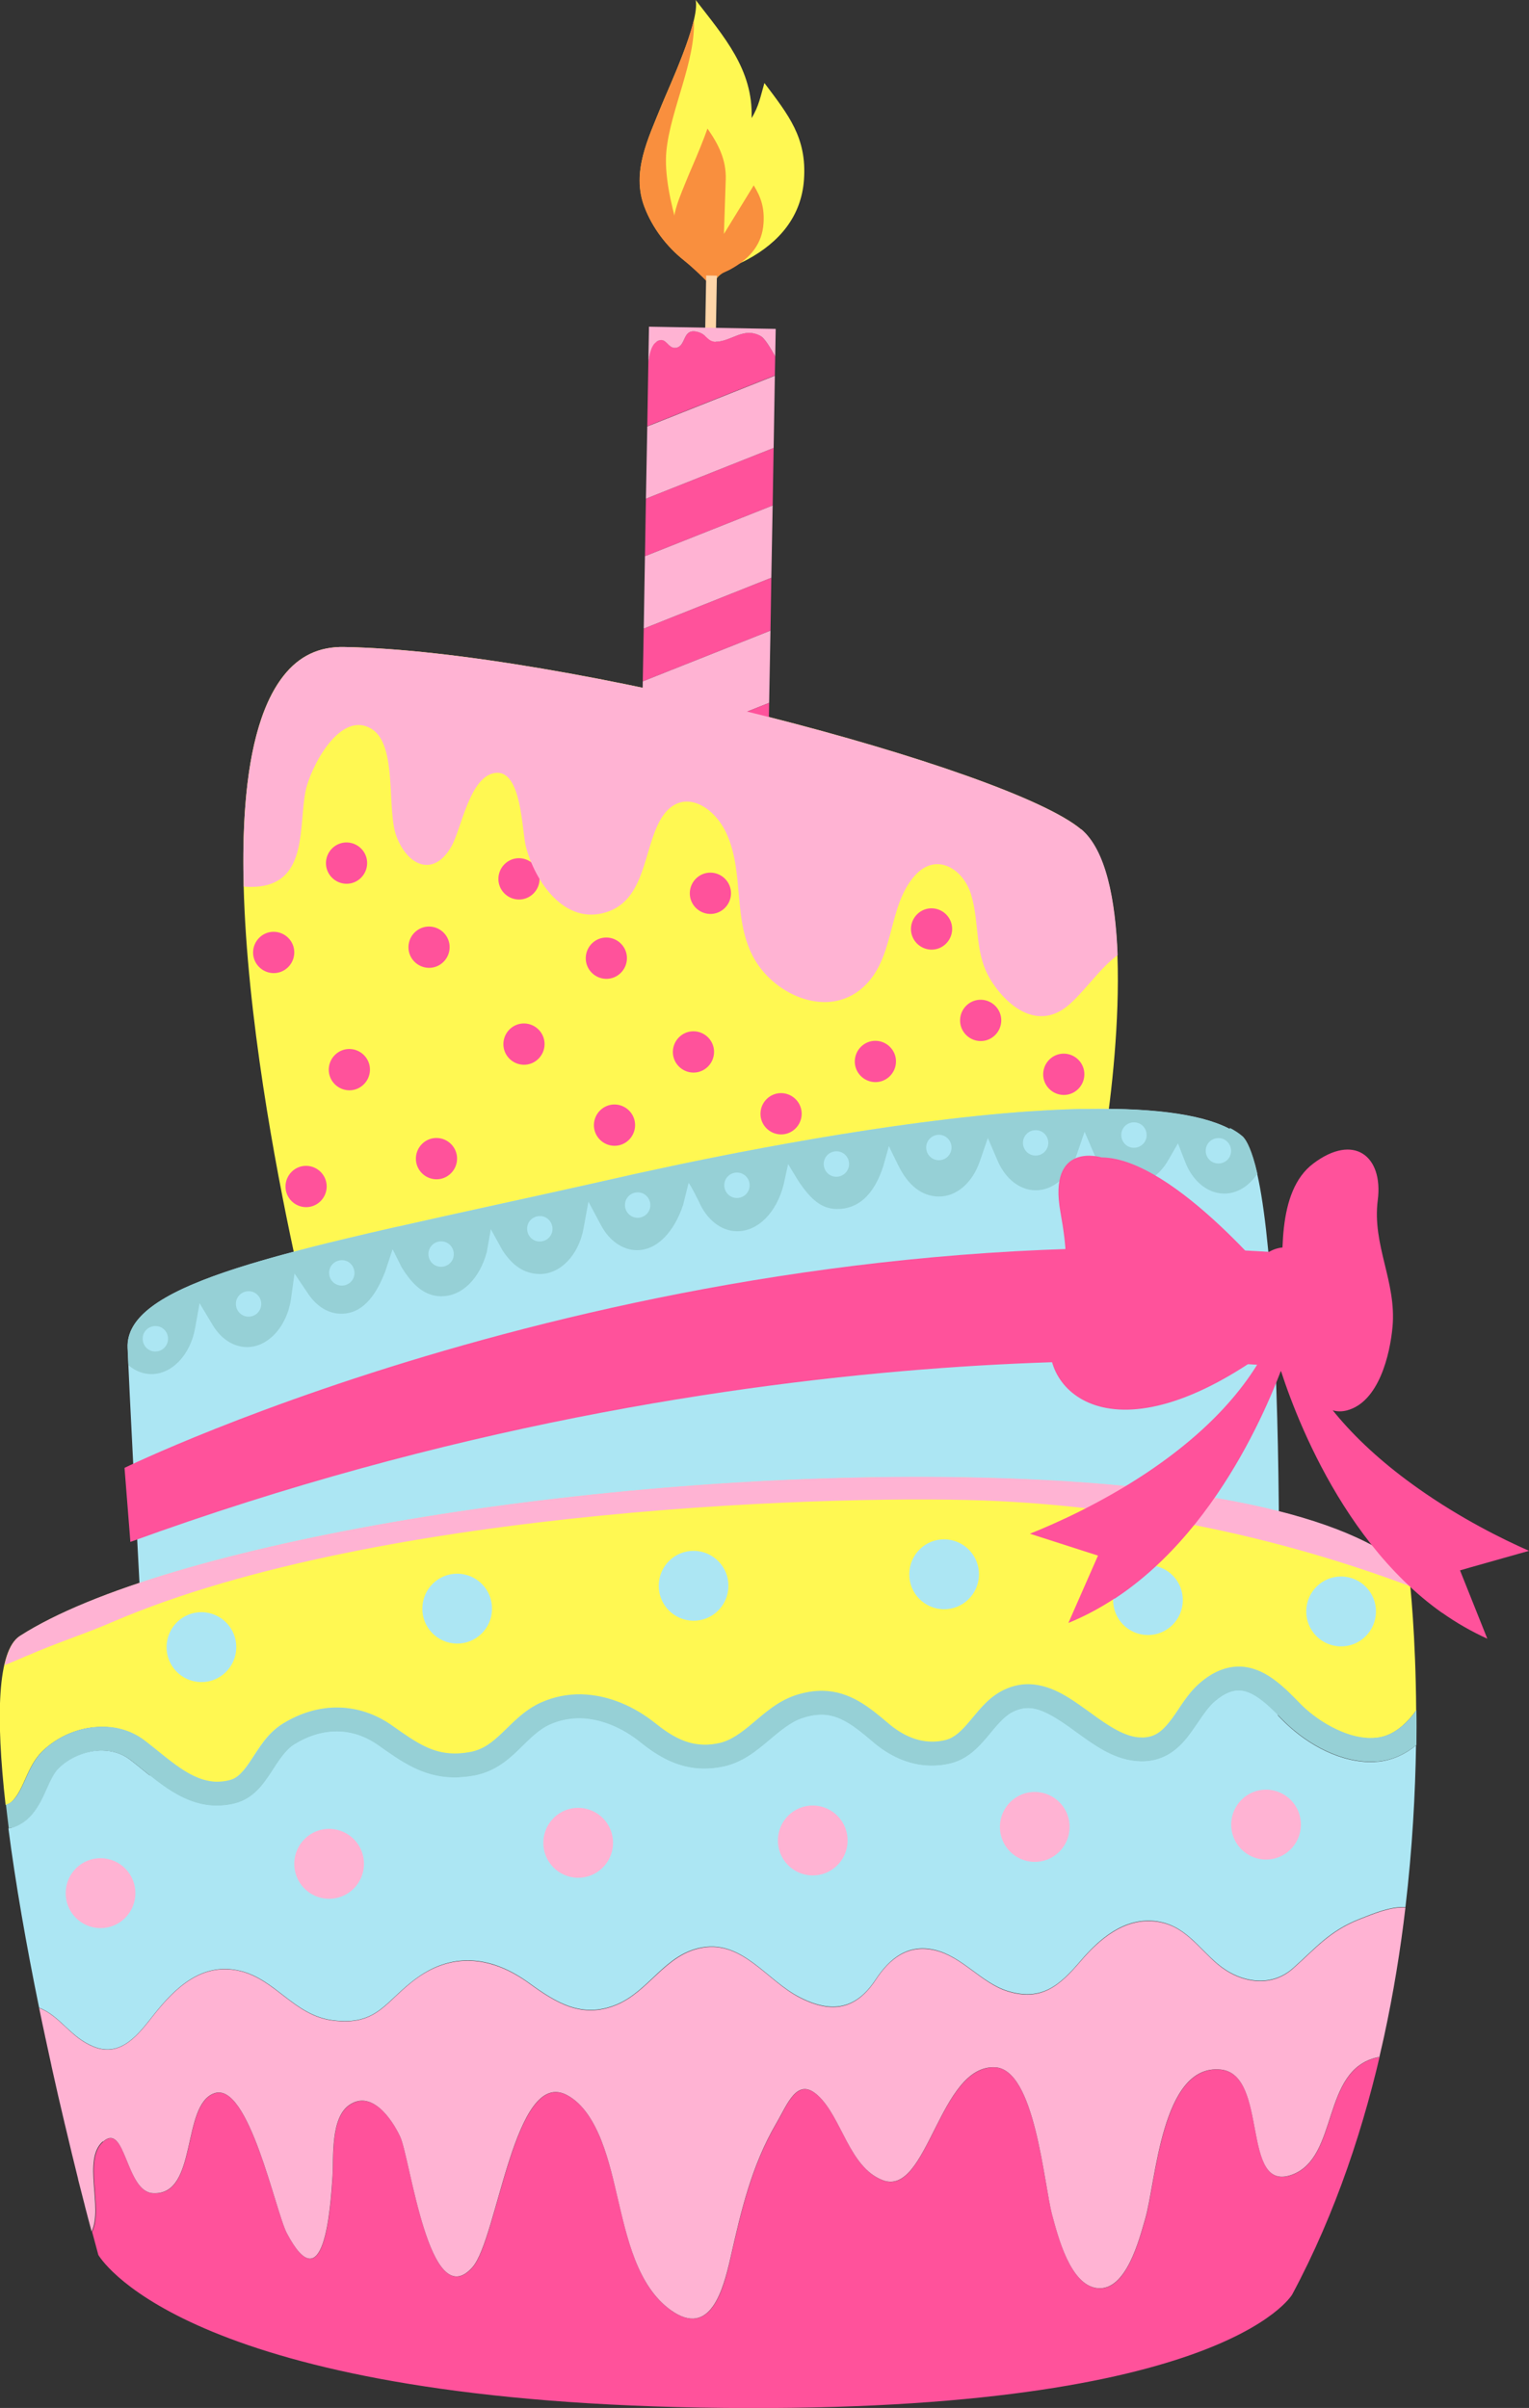 <svg width="214" height="337" viewBox="0 0 214 337" fill="none" xmlns="http://www.w3.org/2000/svg">
<rect x="0" y="0" width="214" height="337" fill="#333333" stroke="none"/>
<g clip-path="url(#clip0_518_218638)">
<path d="M42.858 182.954L154.173 162C156.185 150.642 159.204 122.744 151.308 116.074C141.177 107.521 78.843 91.083 48.162 90.553C44.649 90.485 41.869 91.802 39.686 94.573C26.349 111.472 40.59 173.477 42.875 182.954" fill="#FFF852"/>
<path d="M21.779 263.5L178.237 262.303C179.652 224.519 179.687 164.155 173.837 159.144C170.955 156.681 164.934 155.346 155.913 155.193C132.94 154.782 97.944 162.274 87.763 164.566C81.401 166.003 75.518 167.303 69.838 168.534C37.196 175.701 17.498 180.012 17.856 188.65C18.385 201.29 21.284 254.555 21.779 263.483" fill="#ACE6F3"/>
<path d="M172.097 158.015C168.823 156.287 163.399 155.346 155.912 155.21C154.685 155.193 153.388 155.193 152.024 155.21C151.871 155.21 151.717 155.21 151.564 155.21C151.427 155.21 151.274 155.21 151.137 155.21C150.591 155.21 150.029 155.244 149.466 155.261C149.278 155.261 149.108 155.261 148.92 155.278C147.47 155.329 145.987 155.415 144.486 155.517C144.435 155.517 144.384 155.517 144.332 155.517C124.549 156.869 101.116 161.624 90.56 163.933C89.656 164.121 88.769 164.327 87.899 164.515C87.865 164.515 87.814 164.532 87.763 164.549C85.546 165.045 83.397 165.524 81.299 166.003L81.06 166.054C81.06 166.054 81.009 166.054 80.975 166.071C79.252 166.447 77.564 166.824 75.893 167.2C73.71 167.679 71.578 168.141 69.514 168.603L67.178 169.116C63.579 169.903 59.861 170.724 56.331 171.528C56.109 171.579 55.888 171.63 55.649 171.682H55.598H55.581C54.796 171.853 54.029 172.041 53.261 172.212C52.835 172.314 52.409 172.417 51.982 172.503C51.761 172.554 51.539 172.605 51.334 172.657C47.548 173.546 44.359 174.316 41.545 175.068L39.737 175.547C35.132 176.796 31.415 177.976 28.447 179.139L26.656 179.875C21.83 181.979 19.067 184.151 18.18 186.597C18.146 186.7 18.112 186.802 18.078 186.922C18.044 187.025 18.027 187.127 17.993 187.23C17.959 187.367 17.942 187.504 17.924 187.658C17.924 187.743 17.89 187.829 17.89 187.914C17.873 188.136 17.856 188.359 17.873 188.581V188.615C17.907 189.317 17.942 190.138 17.976 191.079C18.931 191.865 20.005 192.293 21.114 192.31C24.03 192.361 26.622 189.659 27.304 185.896L27.935 182.389L29.76 185.434C30.92 187.367 32.642 188.496 34.501 188.53C37.52 188.581 40.198 185.639 40.743 181.688L41.221 178.233L43.165 181.123C44.325 182.834 45.962 183.843 47.667 183.86C50.567 183.912 52.511 181.602 53.91 177.959L54.95 174.829L56.212 177.36C57.781 179.926 59.486 181.38 61.686 181.414C64.637 181.466 67.127 178.968 68.133 175.222L68.696 172.024L70.316 174.966C71.766 177.206 73.437 178.267 75.501 178.301C78.4 178.352 80.992 175.667 81.674 171.921L82.356 168.175L84.147 171.528C85.29 173.649 87.132 174.932 89.076 174.966C92.026 175.017 94.397 172.28 95.608 168.637L96.375 165.558C96.614 165.729 97.808 168.141 97.808 168.141C98.882 170.672 100.912 172.28 103.095 172.314C106.113 172.366 108.706 169.646 109.678 165.78L110.309 162.907C110.718 163.625 111.81 165.387 111.81 165.387C113.549 167.919 114.965 169.167 117.113 169.201C119.979 169.253 122.281 167.354 123.611 163.249L124.413 160.392C124.566 160.769 125.658 162.958 125.658 162.958C127.056 165.9 129 167.405 131.337 167.457C133.827 167.508 136.095 165.575 137.135 162.53L138.261 159.263L139.625 162.445C140.7 164.959 142.712 166.55 144.878 166.584C147.368 166.636 149.636 164.686 150.677 161.658L151.802 158.391L153.167 161.573C154.241 164.087 156.271 165.678 158.437 165.712C160.398 165.746 162.274 164.515 163.485 162.411L164.866 160.016L165.872 162.599C166.913 165.301 168.976 166.995 171.262 167.046C173.069 167.08 174.775 166.071 175.986 164.258C175.218 160.923 174.485 159.657 174.058 159.178C174.007 159.11 173.939 159.041 173.888 159.007C173.41 158.596 172.813 158.203 172.148 157.861" fill="#96D0D6"/>
<path d="M23.518 187.401C23.501 188.376 22.7 189.163 21.71 189.146C20.738 189.146 19.954 188.325 19.971 187.333C19.971 186.358 20.79 185.571 21.779 185.588C22.768 185.588 23.535 186.409 23.518 187.401Z" fill="#ACE6F3"/>
<path d="M36.565 182.526C36.548 183.501 35.747 184.288 34.757 184.271C33.785 184.254 33.001 183.45 33.018 182.458C33.018 181.483 33.837 180.696 34.826 180.713C35.798 180.713 36.582 181.534 36.565 182.526Z" fill="#ACE6F3"/>
<path d="M49.612 178.182C49.612 179.157 48.793 179.943 47.804 179.926C46.832 179.909 46.048 179.105 46.065 178.113C46.065 177.138 46.883 176.351 47.873 176.368C48.845 176.368 49.629 177.189 49.612 178.182Z" fill="#ACE6F3"/>
<path d="M63.511 175.547C63.511 176.522 62.693 177.309 61.704 177.292C60.715 177.275 59.947 176.471 59.964 175.479C59.964 174.504 60.783 173.717 61.772 173.734C62.744 173.734 63.529 174.555 63.511 175.547Z" fill="#ACE6F3"/>
<path d="M77.325 172.007C77.325 172.981 76.506 173.768 75.517 173.751C74.545 173.751 73.761 172.93 73.778 171.938C73.778 170.963 74.596 170.176 75.585 170.193C76.558 170.193 77.342 171.014 77.325 172.007Z" fill="#ACE6F3"/>
<path d="M91.02 168.688C91.02 169.663 90.202 170.45 89.213 170.433C88.24 170.416 87.456 169.612 87.473 168.62C87.473 167.645 88.291 166.858 89.281 166.875C90.253 166.875 91.037 167.696 91.02 168.688Z" fill="#ACE6F3"/>
<path d="M104.92 165.917C104.903 166.892 104.101 167.679 103.112 167.662C102.14 167.662 101.355 166.841 101.372 165.849C101.372 164.874 102.191 164.087 103.18 164.104C104.152 164.121 104.937 164.925 104.92 165.917Z" fill="#ACE6F3"/>
<path d="M118.836 162.941C118.819 163.916 118.017 164.703 117.028 164.686C116.056 164.686 115.271 163.865 115.288 162.872C115.305 161.897 116.107 161.111 117.096 161.128C118.085 161.145 118.853 161.949 118.836 162.941Z" fill="#ACE6F3"/>
<path d="M133.178 160.632C133.161 161.607 132.36 162.394 131.371 162.376C130.399 162.359 129.614 161.555 129.631 160.563C129.648 159.588 130.45 158.802 131.439 158.819C132.411 158.836 133.196 159.64 133.178 160.632Z" fill="#ACE6F3"/>
<path d="M146.72 159.982C146.703 160.957 145.902 161.744 144.913 161.727C143.941 161.709 143.156 160.906 143.173 159.913C143.19 158.938 143.992 158.152 144.981 158.169C145.953 158.169 146.738 158.99 146.72 159.982Z" fill="#ACE6F3"/>
<path d="M160.483 158.887C160.483 159.862 159.665 160.649 158.675 160.632C157.703 160.632 156.919 159.811 156.936 158.819C156.936 157.844 157.754 157.057 158.744 157.074C159.733 157.091 160.5 157.895 160.483 158.887Z" fill="#ACE6F3"/>
<path d="M172.302 161.094C172.302 162.069 171.483 162.855 170.494 162.838C169.522 162.821 168.737 162.017 168.754 161.025C168.771 160.033 169.573 159.263 170.562 159.281C171.534 159.281 172.319 160.102 172.302 161.094Z" fill="#ACE6F3"/>
<path d="M106.983 11.631C106.455 13.427 106.216 14.881 105.193 16.523C105.431 9.716 101.287 5.097 97.365 0C97.996 2.959 93.527 12.401 92.555 14.847C90.764 19.311 88.343 24.067 90.202 28.941C91.31 31.866 93.306 34.483 95.727 36.416C96.87 37.323 97.996 38.144 98.78 39.153L100.11 39.239C101.082 37.716 102.993 37.203 104.596 36.331C109.081 33.902 112.168 30.293 112.526 25.127C112.935 19.26 110.377 16.13 107 11.631" fill="#FFF852"/>
<path d="M97.995 35.852C96.119 34.295 95.3 33.355 94.823 31.73C93.902 28.548 92.947 24.392 93.271 21.107C93.834 15.36 97.398 8.518 97.108 2.788C96.17 6.808 93.305 12.966 92.538 14.864C90.747 19.328 88.325 24.084 90.184 28.959C91.293 31.884 93.288 34.501 95.71 36.433C96.631 37.169 98.251 38.674 98.984 39.444C100.724 39.478 101.201 38.52 98.012 35.852" fill="#F98F3E"/>
<path d="M99.666 39.427C99.308 39.102 98.711 38.572 98.336 38.281L97.978 38.007C96.46 36.793 95.249 35.185 94.601 33.457C93.68 31.028 94.755 28.48 95.863 25.76C96 25.418 96.153 25.059 96.29 24.717C96.409 24.443 96.579 24.015 96.801 23.519C97.722 21.381 98.473 19.551 99.018 17.994C100.57 20.201 101.662 22.39 101.576 25.11L101.321 32.739L105.311 26.239C105.38 26.136 105.431 26.034 105.482 25.931C106.488 27.556 107.017 29.061 106.863 31.268C106.676 34.022 105.141 36.126 102.173 37.733C101.918 37.87 101.628 37.99 101.338 38.127C100.775 38.383 100.212 38.948 99.752 39.444L99.649 39.41L99.666 39.427Z" fill="#F98F3E"/>
<path d="M98.837 38.557L98.671 47.895L100.171 47.922L100.337 38.584L98.837 38.557Z" fill="#FFD6A9"/>
<path d="M90.099 87.97L89.963 95.36L107.836 88.261L107.955 80.855L90.099 87.97Z" fill="#FF529B"/>
<path d="M108.279 62.689L90.406 69.788L90.269 77.844L108.143 70.746L108.279 62.689Z" fill="#FF529B"/>
<path d="M108.501 49.844C107.751 48.612 107.051 47.312 106.369 46.953C104.391 45.944 102.992 47.209 101.133 47.671C98.831 48.27 99.275 46.73 97.45 46.388C95.522 46.029 96.051 48.373 94.67 48.646C93.408 48.903 93.271 46.919 91.89 47.791C91.191 48.236 90.918 49.365 90.747 50.596L90.594 59.645L108.45 52.546L108.501 49.809V49.844Z" fill="#FF529B"/>
<path d="M91.89 47.808C93.271 46.936 93.408 48.92 94.67 48.663C96.051 48.372 95.522 46.029 97.45 46.405C99.257 46.748 98.831 48.27 101.133 47.688C102.992 47.209 104.374 45.961 106.369 46.97C107.051 47.312 107.767 48.629 108.501 49.861L108.569 46.029L90.832 45.721L90.747 50.647C90.935 49.416 91.191 48.287 91.89 47.842" fill="#FFB3D3"/>
<path d="M89.792 105.468L107.648 98.37L107.836 88.261L89.963 95.359L89.792 105.468Z" fill="#FFB3D3"/>
<path d="M108.142 70.746L90.269 77.844L90.099 87.97L107.955 80.855L108.142 70.746Z" fill="#FFB3D3"/>
<path d="M108.45 52.58L90.594 59.679L90.406 69.788L108.279 62.689L108.45 52.58Z" fill="#FFB3D3"/>
<path d="M89.775 106.17L107.512 106.478L107.649 98.37L89.792 105.469L89.775 106.17Z" fill="#FF529B"/>
<path d="M17.43 205.43C17.43 205.43 90.559 169.68 177.93 175.222L178.987 191.25C178.987 191.25 106.608 183.638 18.248 215.795L17.43 205.447V205.43Z" fill="#FF529B"/>
<path d="M1.944 251.835C2.32 251.424 2.678 250.809 3.036 250.073C3.769 248.602 4.366 246.721 5.833 245.198C8.118 242.923 11.29 241.641 14.463 241.692C16.441 241.726 18.436 242.308 20.125 243.556C21.881 244.873 23.535 246.379 25.224 247.49C26.912 248.619 28.549 249.355 30.272 249.389C30.852 249.389 31.466 249.338 32.114 249.167C33.257 248.893 34.126 247.884 35.184 246.259C36.241 244.685 37.35 242.633 39.533 241.281C41.989 239.759 44.666 238.955 47.361 239.006C49.987 239.058 52.596 239.913 54.933 241.589C58.173 243.898 60.373 245.386 63.46 245.438C64.159 245.438 64.927 245.386 65.779 245.233C67.638 244.89 68.866 243.898 70.316 242.513C71.749 241.162 73.284 239.417 75.688 238.322C77.53 237.501 79.457 237.142 81.316 237.176C85.188 237.245 88.82 238.904 91.719 241.247C94.039 243.112 96.068 244.172 98.473 244.223C99.138 244.223 99.837 244.172 100.622 244.001C102.276 243.659 103.76 242.547 105.397 241.144C107.034 239.776 108.825 238.134 111.332 237.296C112.679 236.851 113.941 236.646 115.135 236.68C118.973 236.766 121.65 238.989 124.311 241.247C126.135 242.804 128.165 243.762 130.297 243.796C130.962 243.796 131.644 243.727 132.36 243.556C133.52 243.283 134.526 242.325 135.686 240.939C136.846 239.588 138.039 237.912 140.001 236.8C141.314 236.064 142.695 235.739 143.992 235.756C147.437 235.859 150.097 237.997 152.638 239.793C155.162 241.658 157.55 243.214 159.682 243.214C159.972 243.214 160.262 243.214 160.551 243.163C161.95 242.94 162.905 242.051 164.014 240.563C165.105 239.092 166.128 237.176 167.834 235.654C169.659 234.046 171.586 233.259 173.462 233.293C175.218 233.328 176.77 234.046 178.101 234.987C179.431 235.927 180.625 237.108 181.75 238.288C184.172 240.837 188.265 243.265 191.676 243.283C192.034 243.283 192.375 243.283 192.716 243.231C194.66 243.009 196.349 241.76 197.799 239.93C197.935 239.742 198.071 239.554 198.208 239.366C198.14 228.983 197.389 221.748 197.167 219.917C188.879 211.998 166.845 207.328 134.97 206.781C83.414 205.874 22.87 216.052 2.763 228.983C-0.375 231.001 -0.614 240.255 0.785 252.622C1.245 252.502 1.569 252.28 1.927 251.869" fill="#FFF852"/>
<path d="M3.82 231.719C7.726 229.992 11.784 228.709 15.707 227.016C53.176 210.869 119.347 209.073 139.727 210.082C159.698 211.074 179.072 215.145 197.423 222.021C197.338 221.046 197.252 220.311 197.201 219.883C188.913 211.963 166.878 207.294 135.003 206.746C83.448 205.84 22.904 216.017 2.797 228.948C1.791 229.598 1.074 231.001 0.631 233.037C1.705 232.626 2.763 232.181 3.82 231.702" fill="#FFB3D3"/>
<path d="M1.586 255.837C2.797 255.529 3.752 254.845 4.434 254.041C5.475 252.844 6.038 251.476 6.6 250.278C7.129 249.081 7.658 248.055 8.186 247.541C9.773 245.934 12.177 244.976 14.411 245.01C15.81 245.044 17.089 245.438 18.146 246.224C19.732 247.422 21.438 248.961 23.382 250.278C25.326 251.578 27.577 252.69 30.221 252.724C31.108 252.724 32.012 252.639 32.932 252.399C35.508 251.715 36.855 249.731 37.947 248.089C39.038 246.378 40.01 244.856 41.255 244.12C43.251 242.889 45.297 242.307 47.292 242.342C49.237 242.376 51.147 242.992 53.006 244.309C56.178 246.549 59.128 248.687 63.392 248.773C64.33 248.773 65.319 248.705 66.359 248.516C69.19 248.003 71.084 246.378 72.601 244.907C74.136 243.419 75.398 242.068 77.018 241.367C78.417 240.751 79.815 240.494 81.231 240.511C84.164 240.563 87.183 241.88 89.605 243.83C92.146 245.882 94.926 247.49 98.388 247.541C99.309 247.559 100.281 247.456 101.287 247.251C103.93 246.669 105.841 245.095 107.512 243.693C109.2 242.273 110.701 240.99 112.355 240.46C113.396 240.118 114.265 239.981 115.067 239.998C117.489 240.015 119.484 241.486 122.145 243.778C124.362 245.677 127.108 247.063 130.229 247.114C131.184 247.131 132.173 247.028 133.162 246.772C135.515 246.156 136.982 244.514 138.21 243.077C139.421 241.606 140.478 240.289 141.604 239.69C142.474 239.211 143.19 239.057 143.94 239.057C145.833 239.057 148.153 240.58 150.694 242.461C153.235 244.274 156.032 246.413 159.63 246.515C160.108 246.515 160.586 246.498 161.063 246.413C163.792 245.985 165.48 244.172 166.708 242.478C167.936 240.768 168.925 239.057 170.034 238.134C171.466 236.902 172.524 236.577 173.428 236.594C174.28 236.594 175.201 236.971 176.207 237.689C177.214 238.39 178.288 239.434 179.38 240.563C182.313 243.573 186.832 246.447 191.642 246.566C192.136 246.566 192.648 246.566 193.143 246.498C195.121 246.259 196.809 245.386 198.242 244.223C198.259 242.513 198.276 240.888 198.242 239.314C198.105 239.502 197.969 239.69 197.833 239.878C196.383 241.726 194.677 242.957 192.75 243.18C192.409 243.214 192.051 243.231 191.71 243.231C188.299 243.214 184.206 240.785 181.784 238.236C180.642 237.056 179.465 235.876 178.135 234.935C176.804 233.994 175.269 233.276 173.496 233.242C171.62 233.208 169.693 233.994 167.868 235.602C166.145 237.107 165.139 239.04 164.048 240.511C162.939 241.999 161.984 242.906 160.586 243.111C160.296 243.163 160.006 243.18 159.716 243.163C157.584 243.163 155.196 241.606 152.672 239.742C150.131 237.946 147.471 235.808 144.026 235.705C142.712 235.688 141.348 236.013 140.035 236.748C138.074 237.86 136.88 239.553 135.72 240.888C134.577 242.273 133.554 243.214 132.394 243.505C131.678 243.693 130.996 243.761 130.331 243.744C128.199 243.71 126.17 242.752 124.345 241.196C121.684 238.938 119.007 236.714 115.169 236.629C113.976 236.611 112.696 236.817 111.366 237.244C108.859 238.082 107.068 239.725 105.431 241.093C103.777 242.496 102.31 243.59 100.656 243.949C99.871 244.12 99.172 244.189 98.507 244.172C96.102 244.12 94.073 243.06 91.754 241.196C88.854 238.869 85.222 237.21 81.35 237.125C79.474 237.09 77.564 237.45 75.722 238.271C73.318 239.365 71.783 241.11 70.35 242.461C68.9 243.847 67.673 244.839 65.814 245.198C64.961 245.352 64.193 245.42 63.494 245.403C60.424 245.352 58.224 243.864 54.967 241.555C52.63 239.878 50.021 239.023 47.395 238.972C44.7 238.921 42.023 239.725 39.567 241.247C37.401 242.615 36.275 244.651 35.218 246.224C34.16 247.849 33.291 248.859 32.148 249.132C31.5 249.303 30.886 249.355 30.306 249.355C28.584 249.32 26.946 248.602 25.258 247.456C23.57 246.327 21.915 244.839 20.159 243.522C18.47 242.256 16.475 241.674 14.497 241.657C11.325 241.606 8.135 242.889 5.867 245.164C4.4 246.686 3.803 248.568 3.07 250.039C2.712 250.774 2.354 251.39 1.979 251.801C1.62 252.211 1.279 252.433 0.836 252.553C0.836 252.553 0.836 252.57 0.836 252.587C0.955 253.665 1.092 254.76 1.228 255.872C1.348 255.854 1.484 255.837 1.603 255.803" fill="#96D0D6"/>
<path d="M165.548 224.022C165.497 226.725 163.28 228.88 160.585 228.829C157.891 228.778 155.742 226.554 155.793 223.851C155.844 221.149 158.061 218.994 160.756 219.045C163.45 219.096 165.599 221.32 165.548 224.022Z" fill="#ACE6F3"/>
<path d="M41.187 133.349C41.153 134.94 39.84 136.223 38.254 136.189C36.667 136.155 35.388 134.838 35.422 133.247C35.457 131.656 36.77 130.373 38.356 130.407C39.942 130.442 41.221 131.759 41.187 133.349Z" fill="#FF529B"/>
<path d="M51.385 120.846C51.351 122.437 50.038 123.719 48.452 123.685C46.866 123.651 45.587 122.334 45.621 120.743C45.655 119.152 46.968 117.87 48.554 117.904C50.14 117.938 51.419 119.255 51.385 120.846Z" fill="#FF529B"/>
<path d="M62.931 132.614C62.897 134.205 61.584 135.487 59.998 135.453C58.412 135.419 57.133 134.102 57.167 132.511C57.201 130.92 58.514 129.638 60.1 129.672C61.686 129.706 62.965 131.023 62.931 132.614Z" fill="#FF529B"/>
<path d="M75.518 123.052C75.484 124.643 74.171 125.926 72.585 125.892C70.999 125.858 69.719 124.54 69.754 122.95C69.788 121.359 71.101 120.076 72.687 120.11C74.273 120.144 75.552 121.462 75.518 123.052Z" fill="#FF529B"/>
<path d="M87.746 134.153C87.712 135.744 86.398 137.027 84.812 136.993C83.226 136.959 81.947 135.642 81.981 134.051C82.015 132.46 83.328 131.177 84.915 131.211C86.501 131.246 87.78 132.563 87.746 134.153Z" fill="#FF529B"/>
<path d="M102.31 125.071C102.276 126.661 100.963 127.944 99.377 127.91C97.791 127.876 96.511 126.559 96.546 124.968C96.58 123.377 97.893 122.094 99.479 122.129C101.065 122.163 102.344 123.48 102.31 125.071Z" fill="#FF529B"/>
<path d="M133.264 130.065C133.23 131.656 131.917 132.939 130.331 132.905C128.745 132.87 127.466 131.553 127.5 129.963C127.534 128.372 128.847 127.089 130.433 127.123C132.019 127.157 133.298 128.475 133.264 130.065Z" fill="#FF529B"/>
<path d="M140.137 142.86C140.103 144.45 138.79 145.733 137.204 145.699C135.618 145.665 134.339 144.348 134.373 142.757C134.407 141.166 135.72 139.883 137.306 139.918C138.892 139.952 140.171 141.269 140.137 142.86Z" fill="#FF529B"/>
<path d="M151.768 150.403C151.734 151.994 150.421 153.277 148.835 153.242C147.249 153.208 145.969 151.891 146.004 150.3C146.038 148.71 147.351 147.427 148.937 147.461C150.523 147.495 151.802 148.812 151.768 150.403Z" fill="#FF529B"/>
<path d="M125.402 148.607C125.368 150.198 124.054 151.481 122.468 151.446C120.882 151.412 119.603 150.095 119.637 148.504C119.671 146.914 120.985 145.631 122.571 145.665C124.157 145.699 125.436 147.016 125.402 148.607Z" fill="#FF529B"/>
<path d="M99.94 147.273C99.906 148.864 98.593 150.146 97.007 150.112C95.421 150.078 94.141 148.761 94.175 147.17C94.21 145.579 95.523 144.297 97.109 144.331C98.695 144.365 99.974 145.682 99.94 147.273Z" fill="#FF529B"/>
<path d="M76.217 146.178C76.183 147.769 74.87 149.051 73.284 149.017C71.698 148.983 70.419 147.666 70.453 146.075C70.487 144.484 71.8 143.202 73.386 143.236C74.972 143.27 76.251 144.587 76.217 146.178Z" fill="#FF529B"/>
<path d="M51.778 149.753C51.744 151.344 50.431 152.627 48.844 152.592C47.258 152.558 45.979 151.241 46.013 149.65C46.047 148.06 47.361 146.777 48.947 146.811C50.533 146.845 51.812 148.162 51.778 149.753Z" fill="#FF529B"/>
<path d="M63.972 162.205C63.938 163.796 62.625 165.079 61.039 165.045C59.453 165.011 58.174 163.694 58.208 162.103C58.242 160.512 59.555 159.229 61.141 159.263C62.727 159.298 64.006 160.615 63.972 162.205Z" fill="#FF529B"/>
<path d="M45.723 166.105C45.689 167.696 44.376 168.979 42.79 168.945C41.204 168.91 39.925 167.593 39.959 166.003C39.993 164.412 41.306 163.129 42.892 163.163C44.478 163.197 45.757 164.515 45.723 166.105Z" fill="#FF529B"/>
<path d="M88.888 157.519C88.854 159.109 87.541 160.392 85.955 160.358C84.369 160.324 83.09 159.007 83.124 157.416C83.158 155.825 84.471 154.542 86.057 154.577C87.643 154.611 88.922 155.928 88.888 157.519Z" fill="#FF529B"/>
<path d="M112.202 155.928C112.168 157.519 110.854 158.801 109.268 158.767C107.682 158.733 106.403 157.416 106.437 155.825C106.471 154.234 107.784 152.952 109.371 152.986C110.957 153.02 112.236 154.337 112.202 155.928Z" fill="#FF529B"/>
<path d="M179.499 180.901C179.499 180.901 164.439 162.051 154.173 161.983C154.173 161.983 146.6 159.64 148.425 169.68C150.25 179.721 148.459 180.781 147.129 186.665C145.321 194.636 156.117 205.498 179.379 187.555L179.499 180.884V180.901Z" fill="#FF529B"/>
<path d="M192.835 167.953C193.62 161.812 189.51 158.545 183.813 162.838C178.561 166.79 179.516 176.3 179.55 182.167V184.852C180.982 188.376 183.097 198.827 188.52 197.39C192.989 196.21 194.541 189.573 194.899 185.708C195.479 179.345 192.017 174.282 192.835 167.936" fill="#FF529B"/>
<path d="M201.823 225.716C186.474 214.854 179.857 194.072 178.595 189.607C179.089 189.214 179.789 188.632 180.846 187.726C183.711 195.132 189.629 202.043 198.429 208.269C204.415 212.511 210.35 215.436 214 217.044L205.763 219.37L204.347 219.78L204.893 221.149L208.167 229.342C205.984 228.35 203.852 227.135 201.823 225.699" fill="#FF529B"/>
<path d="M155.997 223.749C171.722 213.435 179.038 192.892 180.471 188.479C179.993 188.068 179.311 187.469 178.288 186.529C175.167 193.832 169.01 200.52 160.005 206.439C153.866 210.458 147.845 213.178 144.145 214.649L152.28 217.266L153.678 217.711L153.081 219.062L149.534 227.135C151.751 226.229 153.917 225.083 155.997 223.715" fill="#FF529B"/>
<path d="M185.775 183.347C185.69 188.136 182.944 191.968 179.635 191.917C176.327 191.865 173.718 187.931 173.803 183.142C173.888 178.352 176.634 174.521 179.942 174.572C183.251 174.624 185.86 178.558 185.775 183.347Z" fill="#FF529B"/>
<path d="M33.069 230.608C33.017 233.31 30.8 235.466 28.106 235.414C25.411 235.363 23.262 233.139 23.313 230.437C23.365 227.734 25.582 225.579 28.276 225.63C30.971 225.682 33.12 227.905 33.069 230.608Z" fill="#ACE6F3"/>
<path d="M68.866 225.22C68.815 227.922 66.598 230.077 63.904 230.026C61.209 229.975 59.06 227.751 59.111 225.049C59.162 222.346 61.38 220.191 64.074 220.242C66.769 220.293 68.918 222.517 68.866 225.22Z" fill="#ACE6F3"/>
<path d="M101.951 222.021C101.9 224.724 99.683 226.879 96.989 226.828C94.294 226.777 92.145 224.553 92.196 221.85C92.247 219.148 94.465 216.993 97.159 217.044C99.854 217.095 102.003 219.319 101.951 222.021Z" fill="#ACE6F3"/>
<path d="M137.016 220.413C136.965 223.116 134.748 225.271 132.053 225.22C129.358 225.168 127.209 222.945 127.261 220.242C127.312 217.54 129.529 215.384 132.224 215.436C134.918 215.487 137.067 217.711 137.016 220.413Z" fill="#ACE6F3"/>
<path d="M192.579 225.613C192.528 228.316 190.311 230.471 187.616 230.42C184.922 230.368 182.773 228.145 182.824 225.442C182.875 222.74 185.092 220.584 187.787 220.636C190.482 220.687 192.63 222.911 192.579 225.613Z" fill="#ACE6F3"/>
<path d="M198.208 244.257C196.792 245.421 195.104 246.276 193.108 246.532C192.614 246.584 192.102 246.618 191.607 246.601C186.815 246.481 182.279 243.607 179.345 240.58C178.254 239.434 177.196 238.408 176.173 237.706C175.15 236.988 174.246 236.629 173.393 236.612C172.489 236.612 171.432 236.919 169.999 238.151C168.891 239.092 167.919 240.785 166.674 242.496C165.463 244.172 163.757 246.002 161.029 246.43C160.551 246.498 160.074 246.532 159.596 246.515C155.998 246.413 153.201 244.292 150.66 242.479C148.118 240.597 145.799 239.058 143.906 239.075C143.173 239.075 142.439 239.229 141.587 239.69C140.461 240.289 139.421 241.606 138.193 243.077C136.982 244.497 135.498 246.156 133.145 246.772C132.155 247.028 131.166 247.131 130.211 247.114C127.09 247.063 124.344 245.677 122.127 243.761C119.467 241.486 117.454 240.015 115.05 239.981C114.265 239.981 113.378 240.101 112.338 240.443C110.684 240.973 109.183 242.256 107.495 243.676C105.823 245.078 103.913 246.652 101.27 247.234C100.263 247.439 99.308 247.542 98.37 247.524C94.908 247.456 92.129 245.865 89.587 243.813C87.148 241.846 84.147 240.529 81.214 240.477C79.798 240.46 78.382 240.717 77.001 241.333C75.381 242.051 74.119 243.385 72.584 244.89C71.066 246.361 69.173 247.969 66.342 248.499C65.302 248.688 64.313 248.773 63.375 248.756C59.111 248.67 56.16 246.532 52.988 244.292C51.129 242.975 49.219 242.359 47.275 242.325C45.297 242.29 43.25 242.872 41.238 244.104C39.993 244.856 39.038 246.361 37.929 248.072C36.838 249.714 35.49 251.698 32.915 252.382C31.994 252.622 31.073 252.724 30.186 252.707C27.543 252.656 25.292 251.561 23.348 250.261C21.403 248.944 19.698 247.405 18.112 246.207C17.055 245.421 15.775 245.027 14.377 244.993C12.16 244.942 9.738 245.917 8.152 247.524C7.623 248.038 7.095 249.064 6.566 250.261C6.02 251.459 5.44 252.827 4.4 254.024C3.718 254.811 2.746 255.512 1.552 255.82C1.433 255.855 1.296 255.872 1.177 255.889C2.166 263.569 3.684 272.224 5.474 280.982C8.459 282.145 9.806 285.087 13.098 286.421C16.986 287.995 19.425 284.625 21.557 281.922C24.558 278.142 28.293 274.567 33.58 275.816C38.611 276.996 41.136 282.042 46.576 282.743C52.937 283.547 53.926 279.972 58.412 276.774C63.647 273.028 69.105 273.934 74.034 277.509C77.803 280.246 81.418 282.521 86.21 280.571C90.866 278.69 93.067 273.404 98.336 272.532C103.981 271.591 107.324 277.15 111.878 279.493C116.499 281.888 119.876 281.118 122.554 277.047C124.515 274.071 127.09 271.984 130.893 272.908C134.731 273.849 137.34 277.492 141.024 278.638C145.765 280.109 148.306 277.868 151.222 274.448C153.849 271.369 157.277 268.392 161.626 268.854C165.719 269.299 167.578 272.446 170.426 274.858C173.444 277.407 177.793 278.279 180.965 275.457C184.172 272.617 186.014 270.257 190.243 268.581C192.528 267.674 194.626 266.819 196.707 266.904C197.679 258.66 198.088 250.928 198.19 244.206" fill="#ACE6F3"/>
<path d="M193.092 287.892C192.989 287.892 192.904 287.909 192.802 287.943C184.871 289.705 187.464 301.969 180.829 304.381C173.632 306.981 177.674 290.321 170.852 289.654C162.547 288.833 161.814 305.442 160.296 310.573C159.46 313.378 157.669 320.631 153.644 320.254C149.807 319.895 148.085 312.951 147.283 310.026C146.089 305.647 144.861 289.654 139.319 289.346C131.439 288.918 129.853 307.494 123.594 305.151C118.887 303.389 117.864 296.376 114.504 293.297C111.588 290.612 110.258 294.46 108.638 297.231C105.176 303.184 103.743 309.427 102.242 316.064C101.27 320.391 99.462 327.25 93.937 323.35C89.127 319.946 87.746 312.968 86.467 307.648C85.392 303.218 83.891 295.658 79.406 293.246C71.987 289.243 69.668 313.395 66.121 317.346C60.083 324.069 57.44 302.106 56.041 299.079C54.916 296.633 52.085 292.476 48.93 294.597C46.252 296.41 46.73 301.884 46.559 304.638C46.252 309.359 45.314 322.341 40.164 312.557C38.544 309.495 34.809 291.296 30.016 292.972C25.326 294.614 27.765 307.323 21.421 306.964C17.601 306.741 17.618 296.957 14.445 299.746C11.58 302.26 14.514 308.982 12.894 312.352C13.184 313.447 13.473 314.524 13.763 315.585C14.667 317.056 27.509 335.7 97.961 336.949C170.733 338.214 180.761 321.298 180.863 321.11C187.003 309.649 191.045 297.3 193.671 285.309C193.484 286.181 193.279 287.037 193.074 287.909" fill="#FF529B"/>
<path d="M14.428 299.729C17.6 296.923 17.583 306.724 21.404 306.947C27.748 307.306 25.309 294.597 29.999 292.955C34.808 291.279 38.543 309.478 40.146 312.54C45.297 322.324 46.235 309.341 46.542 304.621C46.712 301.867 46.235 296.393 48.912 294.58C52.05 292.459 54.882 296.598 56.024 299.061C57.423 302.089 60.083 324.052 66.103 317.329C69.651 313.378 71.97 289.226 79.389 293.229C83.874 295.64 85.392 303.201 86.449 307.631C87.728 312.968 89.127 319.929 93.919 323.333C99.445 327.25 101.236 320.374 102.225 316.047C103.726 309.41 105.158 303.167 108.62 297.214C110.24 294.443 111.571 290.595 114.487 293.28C117.847 296.359 118.853 303.355 123.577 305.134C129.853 307.477 131.439 288.884 139.301 289.329C144.861 289.637 146.089 305.63 147.266 310.009C148.067 312.933 149.79 319.878 153.627 320.237C157.652 320.614 159.46 313.344 160.278 310.556C161.796 305.424 162.53 288.816 170.835 289.637C177.657 290.304 173.615 306.964 180.812 304.364C187.446 301.952 184.854 289.688 192.784 287.926C192.887 287.909 192.972 287.892 193.057 287.892C193.262 287.02 193.466 286.147 193.654 285.292C193.654 285.241 193.671 285.189 193.688 285.138C195.035 278.929 196.025 272.805 196.707 266.956C194.626 266.87 192.528 267.725 190.243 268.632C186.031 270.308 184.172 272.669 180.966 275.508C177.793 278.33 173.444 277.458 170.426 274.909C167.578 272.498 165.719 269.333 161.626 268.906C157.294 268.444 153.849 271.42 151.222 274.499C148.306 277.903 145.765 280.161 141.024 278.69C137.34 277.544 134.731 273.883 130.893 272.959C127.09 272.036 124.498 274.123 122.554 277.099C119.859 281.17 116.499 281.939 111.878 279.545C107.324 277.184 103.964 271.625 98.336 272.583C93.084 273.473 90.867 278.741 86.211 280.622C81.418 282.572 77.803 280.297 74.034 277.561C69.105 273.986 63.648 273.079 58.412 276.808C53.944 280.007 52.937 283.582 46.576 282.778C41.153 282.093 38.611 277.047 33.58 275.85C28.294 274.601 24.559 278.176 21.557 281.957C19.425 284.659 16.986 288.012 13.098 286.455C9.824 285.138 8.459 282.179 5.475 281.016C5.747 282.333 6.02 283.667 6.31 284.984C6.31 285.07 6.344 285.138 6.361 285.224C6.634 286.489 6.907 287.755 7.18 289.004C7.197 289.089 7.214 289.175 7.231 289.26C7.811 291.895 8.408 294.494 9.022 297.077C9.039 297.163 9.056 297.265 9.09 297.351C9.38 298.582 9.67 299.797 9.96 300.994C9.977 301.063 9.994 301.148 10.011 301.217C10.318 302.482 10.625 303.731 10.932 304.963C10.932 304.963 10.932 304.997 10.932 305.014C11.239 306.228 11.546 307.426 11.853 308.606C11.87 308.674 11.887 308.76 11.904 308.828C12.211 310.009 12.518 311.189 12.825 312.318C14.445 308.948 11.512 302.243 14.377 299.711" fill="#FFB3D3"/>
<path d="M18.948 265.04C18.896 267.743 16.679 269.898 13.985 269.846C11.29 269.795 9.141 267.571 9.192 264.869C9.243 262.166 11.461 260.011 14.155 260.062C16.85 260.114 18.999 262.337 18.948 265.04Z" fill="#FFB3D3"/>
<path d="M50.942 260.935C50.891 263.637 48.673 265.792 45.979 265.741C43.284 265.69 41.135 263.466 41.186 260.764C41.238 258.061 43.455 255.906 46.149 255.957C48.844 256.009 50.993 258.232 50.942 260.935Z" fill="#FFB3D3"/>
<path d="M85.801 257.993C85.75 260.695 83.533 262.85 80.838 262.799C78.144 262.748 75.995 260.524 76.046 257.822C76.097 255.119 78.314 252.964 81.009 253.015C83.703 253.066 85.852 255.29 85.801 257.993Z" fill="#FFB3D3"/>
<path d="M182.074 255.444C182.023 258.147 179.806 260.302 177.112 260.251C174.417 260.199 172.268 257.976 172.319 255.273C172.37 252.571 174.587 250.415 177.282 250.467C179.977 250.518 182.126 252.742 182.074 255.444Z" fill="#FFB3D3"/>
<path d="M149.704 255.769C149.653 258.472 147.436 260.627 144.741 260.575C142.047 260.524 139.898 258.3 139.949 255.598C140 252.895 142.217 250.74 144.912 250.791C147.607 250.843 149.755 253.066 149.704 255.769Z" fill="#FFB3D3"/>
<path d="M118.631 257.668C118.58 260.37 116.363 262.525 113.668 262.474C110.974 262.423 108.825 260.199 108.876 257.497C108.927 254.794 111.144 252.639 113.839 252.69C116.533 252.741 118.682 254.965 118.631 257.668Z" fill="#FFB3D3"/>
<path d="M151.308 116.074C141.177 107.521 78.843 91.083 48.162 90.553C44.649 90.485 41.869 91.802 39.686 94.59C35.098 100.405 33.768 111.558 34.109 124.079C34.809 124.147 35.525 124.147 36.309 124.061C43.063 123.275 41.801 115.526 42.773 110.685C43.404 107.555 47.582 99.174 52.085 102.065C55.666 104.374 54.08 113.439 55.513 117.117C57.15 121.342 60.8 122.744 63.221 118.383C64.603 115.885 65.745 108.633 69.327 108.171C73.045 107.692 73.028 116.279 73.608 118.502C74.87 123.326 78.98 129.518 84.846 127.671C90.304 125.96 90.048 119.033 92.367 114.842C95.011 110.053 99.684 112.43 101.628 116.535C104.271 122.146 102.447 128.851 105.636 134.307C108.569 139.336 115.886 142.552 120.763 138.207C125.351 134.119 124.14 126.918 128.045 122.539C131.03 119.204 134.833 121.581 135.925 125.225C137.187 129.45 136.283 133.572 138.858 137.472C141.519 141.491 145.765 144.143 149.79 140.465C152.092 138.378 153.968 135.488 156.424 133.674C156.134 125.858 154.77 118.947 151.342 116.056" fill="#FFB3D3"/>
</g>
<defs>
<clipPath id="clip0_518_218638">
<rect width="214" height="337" fill="white"/>
</clipPath>
</defs>
</svg>
